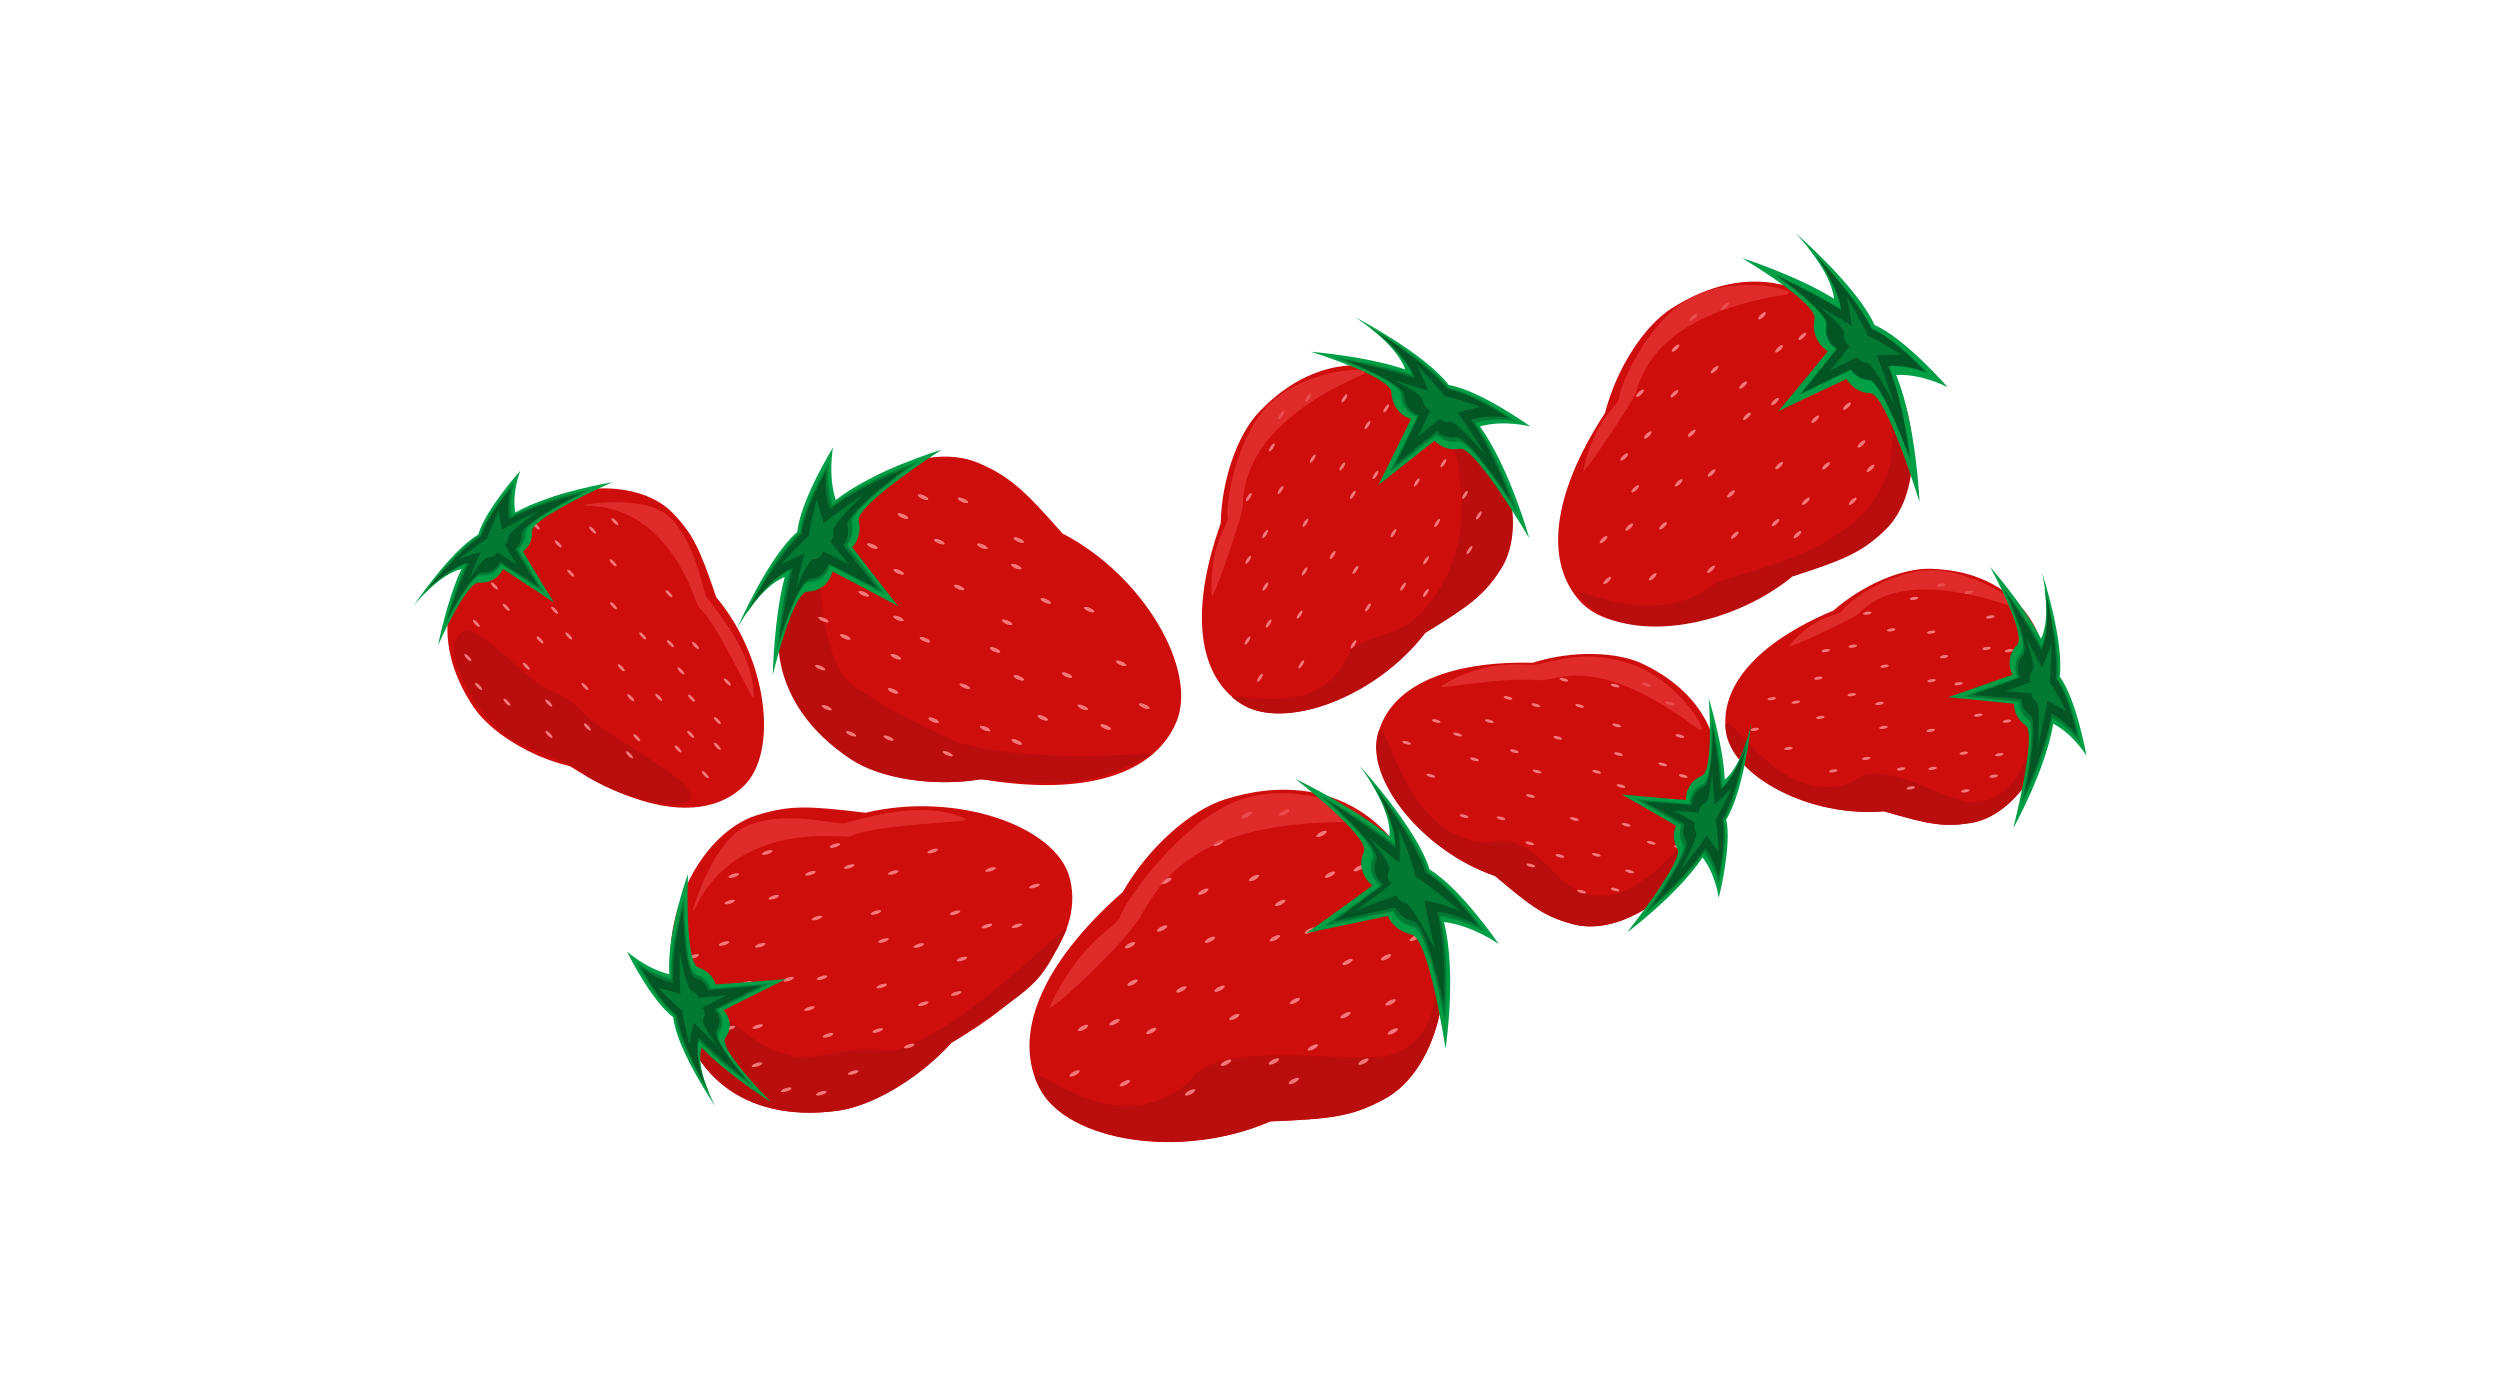 <svg xmlns="http://www.w3.org/2000/svg" version="1.1" id="Layer_1" x="0" y="0" viewBox="0 0 1000 550" xml:space="preserve"><style>.st0{fill:#ce0d0d}.st1{fill:#ba0d0d}.st2{fill:#f47878}.st3{fill:#009e45}.st4{fill:#037a33}.st5{fill:#035624}.st6{opacity:.7;fill:#e83838}</style><path class="st0" d="M503.5 164.9c-8.4 8.9-14.9 26.9-15.2 44.4-12.7 35.6-8.9 61.1 8 72.1 16.9 11 53.6-2.1 73.7-28.3 17.9-11 23.4-15 30.1-25.3 12.1-18.6.8-53.4-20.6-66.5-1-.9-2.1-1.8-3.2-2.5s-2.3-1.4-3.6-1.9c-16.3-13.5-44.5-18-69.2 8z"/><path class="st1" d="M568.3 245.3c-8.4 8.9-14.3 6.7-27.9 14.1-12.7 35.6-60.9 11.1-44 22.1 16.9 11 53.6-2.1 73.7-28.3 17.9-11 23.4-15 30.1-25.3 12.1-18.6.8-53.4-20.6-66.5-1-.9-2.1-1.8-3.2-2.5s-2.3-1.4-3.6-1.9c13.2 24.3 20.1 62.4-4.5 88.3z"/><circle class="st0" cx="552.5" cy="185.3" r="3.2"/><ellipse transform="rotate(-56.75 541.144 197.912)" class="st2" cx="541.1" cy="197.9" rx="1.9" ry=".6"/><ellipse transform="rotate(-56.75 567.284 211.18)" class="st0" cx="567.3" cy="211.2" rx="1.9" ry=".6"/><ellipse transform="rotate(-56.75 542.13 225.655)" class="st0" cx="542.1" cy="225.7" rx="1.9" ry=".6"/><ellipse transform="rotate(-56.75 521.65 208.752)" class="st0" cx="521.7" cy="208.8" rx="1.9" ry=".6"/><ellipse transform="rotate(-56.75 561.176 234.666)" class="st2" cx="561.2" cy="234.7" rx="1.9" ry=".6"/><ellipse transform="rotate(-56.75 557.423 213.23)" class="st2" cx="557.4" cy="213.2" rx="1.9" ry=".6"/><ellipse transform="rotate(-56.75 542.148 227.99)" class="st2" cx="542.2" cy="228" rx="1.9" ry=".6"/><ellipse transform="rotate(-56.75 506.23 234.634)" class="st2" cx="506.2" cy="234.6" rx="1.9" ry=".6"/><ellipse transform="rotate(-56.75 533.07 222.037)" class="st2" cx="533.1" cy="222" rx="1.9" ry=".6"/><ellipse transform="rotate(-56.75 528.192 171.615)" class="st0" cx="528.2" cy="171.6" rx="1.9" ry=".6"/><ellipse transform="rotate(-56.75 581.254 206.403)" class="st0" cx="581.3" cy="206.4" rx="1.9" ry=".6"/><ellipse transform="rotate(-56.75 525.051 183.49)" class="st2" cx="525.1" cy="183.5" rx="1.9" ry=".6"/><ellipse transform="rotate(-56.75 566.66 192.964)" class="st2" cx="566.7" cy="193" rx="1.9" ry=".6"/><ellipse transform="rotate(-56.75 522.192 209.107)" class="st2" cx="522.2" cy="209.1" rx="1.9" ry=".6"/><ellipse transform="rotate(-56.75 499.487 198.866)" class="st2" cx="499.5" cy="198.9" rx="1.9" ry=".6"/><ellipse transform="rotate(-56.75 508.675 178.948)" class="st2" cx="508.7" cy="179" rx="1.9" ry=".6"/><ellipse transform="rotate(-56.75 512.526 165.989)" class="st2" cx="512.5" cy="166" rx="1.9" ry=".6"/><ellipse transform="rotate(-56.75 523.247 159.083)" class="st2" cx="523.3" cy="159.1" rx="1.9" ry=".6"/><ellipse transform="rotate(-56.75 547.035 170.033)" class="st2" cx="547" cy="170" rx="1.9" ry=".6"/><ellipse transform="rotate(-56.75 536.927 186.632)" class="st2" cx="536.9" cy="186.6" rx="1.9" ry=".6"/><ellipse transform="rotate(-56.75 541.424 257.708)" class="st2" cx="541.4" cy="257.7" rx="1.9" ry=".6"/><ellipse transform="rotate(-56.75 519.783 245.843)" class="st2" cx="519.8" cy="245.9" rx="1.9" ry=".6"/><ellipse transform="rotate(-56.75 574.81 209.146)" class="st2" cx="574.8" cy="209.2" rx="1.9" ry=".6"/><ellipse transform="rotate(-56.75 586.038 197.927)" class="st2" cx="586" cy="197.9" rx="1.9" ry=".6"/><ellipse transform="rotate(-56.75 570.357 237.194)" class="st2" cx="570.4" cy="237.2" rx="1.9" ry=".6"/><ellipse transform="rotate(-56.75 520.53 265.687)" class="st2" cx="520.5" cy="265.7" rx="1.9" ry=".6"/><ellipse transform="rotate(-56.75 503.995 271.104)" class="st2" cx="504" cy="271.1" rx="1.9" ry=".6"/><ellipse transform="rotate(-56.75 499.033 256.239)" class="st2" cx="499" cy="256.2" rx="1.9" ry=".6"/><ellipse transform="rotate(-56.75 507.42 249.35)" class="st2" cx="507.4" cy="249.4" rx="1.9" ry=".6"/><ellipse transform="rotate(-56.75 499.324 223.913)" class="st2" cx="499.3" cy="223.9" rx="1.9" ry=".6"/><ellipse transform="rotate(-56.75 506.068 213.626)" class="st2" cx="506.1" cy="213.6" rx="1.9" ry=".6"/><ellipse transform="rotate(-56.75 547.237 242.939)" class="st2" cx="547.2" cy="242.9" rx="1.9" ry=".6"/><ellipse transform="rotate(-56.75 521.806 228.589)" class="st2" cx="521.8" cy="228.6" rx="1.9" ry=".6"/><ellipse transform="rotate(-56.75 512.218 195.98)" class="st2" cx="512.2" cy="196" rx="1.9" ry=".6"/><ellipse transform="rotate(-56.75 570.436 224.085)" class="st2" cx="570.4" cy="224.1" rx="1.9" ry=".6"/><ellipse transform="rotate(-56.75 587.823 220)" class="st2" cx="587.8" cy="220" rx="1.9" ry=".6"/><ellipse transform="rotate(-56.75 550.24 189.941)" class="st2" cx="550.2" cy="189.9" rx="1.9" ry=".6"/><ellipse transform="rotate(-56.75 561.113 179.263)" class="st2" cx="561.1" cy="179.3" rx="1.9" ry=".6"/><ellipse transform="rotate(-56.75 537.795 159.33)" class="st2" cx="537.8" cy="159.3" rx="1.9" ry=".6"/><ellipse transform="rotate(-56.75 577.32 185.244)" class="st2" cx="577.3" cy="185.3" rx="1.9" ry=".6"/><ellipse transform="rotate(-56.75 582.627 174.788)" class="st2" cx="582.6" cy="174.8" rx="1.9" ry=".6"/><ellipse transform="rotate(-56.75 591.488 206.145)" class="st2" cx="591.5" cy="206.2" rx="1.9" ry=".6"/><ellipse transform="rotate(-56.75 554.526 163.331)" class="st2" cx="554.5" cy="163.3" rx="1.9" ry=".6"/><ellipse transform="rotate(-44.04 266.359 243.32)" class="st2" cx="266.4" cy="243.3" rx=".6" ry="1.9"/><ellipse transform="rotate(-44.04 256.032 259.819)" class="st2" cx="256" cy="259.8" rx=".6" ry="1.9"/><ellipse transform="rotate(-44.04 283.86 266.812)" class="st2" cx="283.9" cy="266.8" rx=".6" ry="1.9"/><ellipse transform="rotate(-44.04 268.092 284.669)" class="st2" cx="268.1" cy="284.7" rx=".6" ry="1.9"/><ellipse transform="rotate(-44.04 270.69 235.212)" class="st2" cx="270.7" cy="235.2" rx=".6" ry="1.9"/><ellipse transform="rotate(-44.04 286.936 288.18)" class="st2" cx="286.9" cy="288.2" rx=".6" ry="1.9"/><ellipse transform="rotate(-44.04 288.525 304.9)" class="st2" cx="288.5" cy="304.9" rx=".6" ry="1.9"/><ellipse transform="rotate(-44.04 273.474 306.414)" class="st2" cx="273.5" cy="306.4" rx=".6" ry="1.9"/><ellipse transform="rotate(-44.04 268.77 297.054)" class="st2" cx="268.8" cy="297.1" rx=".6" ry="1.9"/><ellipse transform="rotate(-44.04 271.188 258.202)" class="st2" cx="271.2" cy="258.2" rx=".6" ry="1.9"/><ellipse transform="rotate(-44.04 258.362 232.354)" class="st2" cx="258.4" cy="232.4" rx=".6" ry="1.9"/><ellipse transform="rotate(-44.04 258.209 215.115)" class="st2" cx="258.2" cy="215.1" rx=".6" ry="1.9"/><path class="st3" d="M592 170.6c9.4-2.8 20.2 0 20.2 0S591.8 156 579.5 154c-9.7-12.7-37.4-27.1-37.4-27.1s16.4 10.4 20 20.9c-15.3-5.3-37.7-7.1-37.7-7.1s32.1 10 32.2 16.3c.1 5 3.3 9.2 7.8 10.6-5.9 12.1-13.1 26.5-13.1 26.5s12-9.6 22.5-17.8c2.5 2.6 6.3 4 10.1 3.2 6.1-1.2 27.8 35.8 27.8 35.8s-7.7-27.9-19.7-44.7z"/><path class="st4" d="M590 169.1c7.9-2.4 16.1-.7 16.1-.7s-16.3-11.4-26.5-13.1c-8.1-10.6-31.6-24.2-31.6-24.2s14.1 10.2 17.1 19c-12.8-4.4-30.8-7-30.8-7s26.1 9.4 26.1 14.7c.1 4.2 2.8 7.7 6.5 8.9-4.9 10.2-11 22.1-11 22.1s10-8.1 18.8-14.9c2.1 2.2 5.3 3.3 8.5 2.7 5.1-1 23.9 28.7 23.9 28.7s-7.2-22.1-17.1-36.2z"/><path class="st5" d="M588.4 167.9c7-2.2 14.8-.8 14.8-.8s-15.1-10.1-24.3-11.5c-7.4-9.4-27.1-22.3-27.1-22.3s11.2 10 14 17.9c-11.5-3.8-27.5-7.1-27.5-7.1s23.3 9.4 23.4 14.1c.1 3.7 2.6 6.9 5.9 7.9-4.3 9.2-9.6 20-9.6 20s8.9-7.4 16.7-13.6c1.9 1.9 4.7 2.9 7.6 2.3 4.6-.9 22.1 25.5 22.1 25.5s-6.9-19.8-16-32.4z"/><path class="st4" d="M583.1 165.1c3.7-1.2 9-2.4 9-2.4s-9.2-3.3-14-4.1c-3.9-4.9-11.2-12.5-11.2-12.5s2.8 6 4.3 10.2c-6.1-2-14.1-4.4-14.1-4.4s11.9 5.6 12 8c.1 2 1.4 3.6 3.1 4.2-2.3 4.8-5 10.5-5 10.5s4.7-3.9 8.8-7.1c1 1 2.5 1.5 4 1.2 2.4-.5 14.3 13.5 14.3 13.5s-6.4-10.5-11.2-17.1z"/><path class="st0" d="M657 265.5c-10.4-4.9-28.3-5.4-43.9-.4-35.3-.8-57 10-61.8 28.2-4.8 18.2 17.6 47.1 46.8 57.1 15 12.7 20.2 16.4 31.3 19.3 20.1 5.3 47.7-15 53-37.8.5-1.1 1-2.3 1.3-3.6.3-1.2.5-2.5.7-3.7 7.2-18.4 2.8-44.8-27.4-59.1z"/><path class="st1" d="M630.9 356.2c-10.4-4.9-19.5-24-35.2-19.1-35.3-.8-41.3-54.6-44.5-43.8-5.3 18.1 17.6 47.1 46.8 57.1 15 12.7 20.2 16.4 31.3 19.3 20.1 5.3 47.7-15 53-37.8.5-1.1 1-2.3 1.3-3.6.3-1.2.5-2.5.7-3.7 7.3-18.4-23.1 45.9-53.4 31.6z"/><circle class="st0" cx="653.2" cy="315.1" r="3"/><ellipse transform="rotate(-75.019 638.634 308.678)" class="st2" cx="638.6" cy="308.7" rx=".6" ry="1.8"/><ellipse transform="rotate(-75.019 634.512 335.803)" class="st0" cx="634.5" cy="335.8" rx=".6" ry="1.8"/><ellipse transform="rotate(-75.019 614.267 317.694)" class="st0" cx="614.3" cy="317.7" rx=".6" ry="1.8"/><ellipse transform="rotate(-75.019 623.281 294.533)" class="st0" cx="623.3" cy="294.5" rx=".6" ry="1.8"/><ellipse transform="rotate(-75.019 611.847 337.265)" class="st2" cx="611.8" cy="337.3" rx=".6" ry="1.8"/><ellipse transform="rotate(-75.019 629.796 327.64)" class="st2" cx="629.8" cy="327.6" rx=".6" ry="1.8"/><ellipse transform="rotate(-75.019 612.197 318.395)" class="st2" cx="612.2" cy="318.4" rx=".6" ry="1.8"/><ellipse transform="rotate(-75.019 595.753 288.421)" class="st2" cx="595.7" cy="288.4" rx=".6" ry="1.8"/><ellipse transform="rotate(-75.019 614.824 308.58)" class="st2" cx="614.8" cy="308.6" rx=".6" ry="1.8"/><ellipse transform="rotate(-75.019 658.207 289.45)" class="st0" cx="658.2" cy="289.4" rx=".6" ry="1.8"/><ellipse transform="rotate(-75.019 642.856 346.818)" class="st0" cx="642.8" cy="346.8" rx=".6" ry="1.8"/><ellipse transform="rotate(-75.019 646.73 290.144)" class="st2" cx="646.7" cy="290.1" rx=".6" ry="1.8"/><ellipse transform="rotate(-75.019 650.519 329.903)" class="st2" cx="650.5" cy="329.9" rx=".6" ry="1.8"/><ellipse transform="rotate(-75.019 623.125 295.118)" class="st2" cx="623.1" cy="295.1" rx=".6" ry="1.8"/><ellipse transform="rotate(-75.019 625.565 271.934)" class="st2" cx="625.6" cy="271.9" rx=".6" ry="1.8"/><ellipse transform="rotate(-75.019 645.963 274.256)" class="st2" cx="646" cy="274.3" rx=".6" ry="1.8"/><ellipse transform="rotate(-75.019 658.61 273.877)" class="st2" cx="658.6" cy="273.9" rx=".6" ry="1.8"/><ellipse transform="rotate(-75.019 667.894 281.38)" class="st2" cx="667.9" cy="281.4" rx=".6" ry="1.8"/><ellipse transform="rotate(-75.019 665.14 305.734)" class="st2" cx="665.1" cy="305.7" rx=".6" ry="1.8"/><ellipse transform="rotate(-75.019 647.423 301.62)" class="st2" cx="647.4" cy="301.6" rx=".6" ry="1.8"/><ellipse transform="rotate(-75.019 585.572 326.47)" class="st2" cx="585.6" cy="326.5" rx=".6" ry="1.8"/><ellipse transform="rotate(-75.019 589.768 303.755)" class="st2" cx="589.8" cy="303.8" rx=".6" ry="1.8"/><ellipse transform="rotate(-75.019 638.528 341.896)" class="st2" cx="638.5" cy="341.9" rx=".6" ry="1.8"/><ellipse transform="rotate(-75.019 651.793 348.582)" class="st2" cx="651.8" cy="348.6" rx=".6" ry="1.8"/><ellipse transform="rotate(-75.019 612.293 346.167)" class="st2" cx="612.3" cy="346.2" rx=".6" ry="1.8"/><ellipse transform="rotate(-75.019 572.35 310.241)" class="st2" cx="572.3" cy="310.2" rx=".6" ry="1.8"/><ellipse transform="rotate(-75.019 562.685 297.135)" class="st2" cx="562.7" cy="297.1" rx=".6" ry="1.8"/><ellipse transform="rotate(-75.019 574.441 288.364)" class="st2" cx="574.4" cy="288.4" rx=".6" ry="1.8"/><ellipse transform="rotate(-75.019 583.024 293.797)" class="st2" cx="583" cy="293.8" rx=".6" ry="1.8"/><ellipse transform="rotate(-75.019 603.256 279.138)" class="st2" cx="603.2" cy="279.1" rx=".6" ry="1.8"/><ellipse transform="rotate(-75.019 614.378 282.114)" class="st2" cx="614.4" cy="282.1" rx=".6" ry="1.8"/><ellipse transform="rotate(-75.019 600.404 327.303)" class="st2" cx="600.4" cy="327.3" rx=".6" ry="1.8"/><ellipse transform="rotate(-75.019 605.697 300.491)" class="st2" cx="605.7" cy="300.5" rx=".6" ry="1.8"/><ellipse transform="rotate(-75.019 631.865 282.402)" class="st2" cx="631.9" cy="282.4" rx=".6" ry="1.8"/><ellipse transform="rotate(-75.019 623.968 342.39)" class="st2" cx="624" cy="342.4" rx=".6" ry="1.8"/><ellipse transform="rotate(-75.019 632.699 356.645)" class="st2" cx="632.7" cy="356.6" rx=".6" ry="1.8"/><ellipse transform="rotate(-75.019 648.388 314.424)" class="st2" cx="648.4" cy="314.4" rx=".6" ry="1.8"/><ellipse transform="rotate(-75.019 661.068 320.954)" class="st2" cx="661.1" cy="320.9" rx=".6" ry="1.8"/><ellipse transform="rotate(-75.019 671.942 294.381)" class="st2" cx="671.9" cy="294.4" rx=".6" ry="1.8"/><ellipse transform="rotate(-75.019 660.508 337.113)" class="st2" cx="660.5" cy="337.1" rx=".6" ry="1.8"/><ellipse transform="rotate(-75.019 671.358 338.762)" class="st2" cx="671.3" cy="338.8" rx=".6" ry="1.8"/><ellipse transform="rotate(-75.019 646.088 355.837)" class="st2" cx="646.1" cy="355.8" rx=".6" ry="1.8"/><ellipse transform="rotate(-75.019 673.295 310.425)" class="st2" cx="673.3" cy="310.4" rx=".6" ry="1.8"/><path class="st0" d="M771.9 227.5c-11-.2-26.7 6.3-38.5 16.7-31.1 13-45.8 30.9-42.9 48.7 2.9 17.8 33.7 34.2 63.1 31.6 18 5.3 24 6.4 34.8 4.7 19.6-3.2 35.8-31.6 31.5-53.7 0-1.2-.1-2.4-.3-3.6s-.5-2.4-.9-3.5c-.8-18.9-14.9-40.2-46.8-40.9z"/><path class="st1" d="M788.8 320.9c-11-.2-35.9-18.6-47.7-8.2-31.1 13-53.6-37.6-50.7-19.8 2.9 17.8 33.7 34.2 63.1 31.6 18 5.3 24 6.4 34.8 4.7 19.6-3.2 35.8-31.6 31.5-53.7 0-1.2-.1-2.4-.3-3.6s-.5-2.4-.9-3.5c-.7-18.9 2.2 53.2-29.8 52.5z"/><circle class="st0" cx="787.9" cy="272.2" r="2.9"/><ellipse transform="rotate(-9.079 772.43 272.192)" class="st2" cx="772.6" cy="272.3" rx="1.7" ry=".6"/><ellipse transform="rotate(-9.079 779.397 297.456)" class="st0" cx="779.6" cy="297.5" rx="1.7" ry=".6"/><ellipse transform="rotate(-9.079 754.686 289.545)" class="st0" cx="754.9" cy="289.6" rx="1.7" ry=".6"/><ellipse transform="rotate(-9.079 753.531 265.832)" class="st0" cx="753.7" cy="265.9" rx="1.7" ry=".6"/><ellipse transform="rotate(-9.079 760.196 307.557)" class="st2" cx="760.4" cy="307.6" rx="1.7" ry=".6"/><ellipse transform="rotate(-9.079 772.105 292.173)" class="st2" cx="772.3" cy="292.2" rx="1.7" ry=".6"/><ellipse transform="rotate(-9.079 753.154 290.962)" class="st2" cx="753.4" cy="291" rx="1.7" ry=".6"/><ellipse transform="rotate(-9.079 727.14 271.22)" class="st2" cx="727.3" cy="271.3" rx="1.7" ry=".6"/><ellipse transform="rotate(-9.079 751.623 281.377)" class="st2" cx="751.8" cy="281.4" rx="1.7" ry=".6"/><ellipse transform="rotate(-9.079 782.016 247.8)" class="st0" cx="782.2" cy="247.9" rx="1.7" ry=".6"/><ellipse transform="rotate(-9.079 790.963 303.815)" class="st0" cx="791.2" cy="303.9" rx="1.7" ry=".6"/><ellipse transform="rotate(-9.079 772.275 252.874)" class="st2" cx="772.5" cy="252.9" rx="1.7" ry=".6"/><ellipse transform="rotate(-9.079 791.061 286.078)" class="st2" cx="791.3" cy="286.1" rx="1.7" ry=".6"/><ellipse transform="rotate(-9.079 753.623 266.404)" class="st2" cx="753.8" cy="266.5" rx="1.7" ry=".6"/><ellipse transform="rotate(-9.079 746.724 245.232)" class="st2" cx="746.9" cy="245.3" rx="1.7" ry=".6"/><ellipse transform="rotate(-9.079 765.42 239.314)" class="st2" cx="765.6" cy="239.4" rx="1.7" ry=".6"/><ellipse transform="rotate(-9.079 776.303 234.06)" class="st2" cx="776.5" cy="234.1" rx="1.7" ry=".6"/><ellipse transform="rotate(-9.079 787.322 236.988)" class="st2" cx="787.5" cy="237" rx="1.7" ry=".6"/><ellipse transform="rotate(-9.079 794.404 259.304)" class="st2" cx="794.6" cy="259.4" rx="1.7" ry=".6"/><ellipse transform="rotate(-9.079 777.348 262.614)" class="st2" cx="777.6" cy="262.7" rx="1.7" ry=".6"/><ellipse transform="rotate(-9.079 733.075 308.373)" class="st2" cx="733.3" cy="308.4" rx="1.7" ry=".6"/><ellipse transform="rotate(-9.079 727.89 286.926)" class="st2" cx="728.1" cy="287" rx="1.7" ry=".6"/><ellipse transform="rotate(-9.079 785.271 301.207)" class="st2" cx="785.5" cy="301.3" rx="1.7" ry=".6"/><ellipse transform="rotate(-9.079 799.446 301.874)" class="st2" cx="799.7" cy="301.9" rx="1.7" ry=".6"/><ellipse transform="rotate(-9.079 764.052 315.148)" class="st2" cx="764.3" cy="315.2" rx="1.7" ry=".6"/><ellipse transform="rotate(-9.079 715.224 299.365)" class="st2" cx="715.4" cy="299.4" rx="1.7" ry=".6"/><ellipse transform="rotate(-9.079 701.69 291.697)" class="st2" cx="701.9" cy="291.8" rx="1.7" ry=".6"/><ellipse transform="rotate(-9.079 708.529 279.469)" class="st2" cx="708.7" cy="279.5" rx="1.7" ry=".6"/><ellipse transform="rotate(-9.079 718.13 280.866)" class="st2" cx="718.3" cy="280.9" rx="1.7" ry=".6"/><ellipse transform="rotate(-9.079 730.07 260.202)" class="st2" cx="730.3" cy="260.3" rx="1.7" ry=".6"/><ellipse transform="rotate(-9.079 740.93 258.467)" class="st2" cx="741.1" cy="258.5" rx="1.7" ry=".6"/><ellipse transform="rotate(-9.079 746.336 303.324)" class="st2" cx="746.5" cy="303.4" rx="1.7" ry=".6"/><ellipse transform="rotate(-9.079 740.513 277.877)" class="st2" cx="740.7" cy="277.9" rx="1.7" ry=".6"/><ellipse transform="rotate(-9.079 756.295 251.91)" class="st2" cx="756.5" cy="252" rx="1.7" ry=".6"/><ellipse transform="rotate(-9.079 772.764 307.309)" class="st2" cx="773" cy="307.4" rx="1.7" ry=".6"/><ellipse transform="rotate(-9.079 785.93 316.343)" class="st2" cx="786.1" cy="316.4" rx="1.7" ry=".6"/><ellipse transform="rotate(-9.079 783.175 273.406)" class="st2" cx="783.4" cy="273.5" rx="1.7" ry=".6"/><ellipse transform="rotate(-9.079 796.778 274.165)" class="st2" cx="797" cy="274.2" rx="1.7" ry=".6"/><ellipse transform="rotate(-9.079 795.916 246.753)" class="st2" cx="796.1" cy="246.8" rx="1.7" ry=".6"/><ellipse transform="rotate(-9.079 802.581 288.478)" class="st2" cx="802.8" cy="288.5" rx="1.7" ry=".6"/><ellipse transform="rotate(-9.079 812.687 285.691)" class="st2" cx="812.9" cy="285.8" rx="1.7" ry=".6"/><ellipse transform="rotate(-9.079 797.294 310.424)" class="st2" cx="797.5" cy="310.5" rx="1.7" ry=".6"/><ellipse transform="rotate(-9.079 803.343 260.22)" class="st2" cx="803.6" cy="260.3" rx="1.7" ry=".6"/><path class="st0" d="M335 444.3c13.6-1.8 32.3-12.6 45.6-27.2 36.9-21.5 52.9-45.6 47.2-66.2-5.7-20.7-45.6-34.4-81.6-25.8-22.9-2.8-30.4-3.1-43.5 1-23.8 7.5-40.4 44.5-32.6 70 .1 1.4.4 2.9.8 4.3s.9 2.7 1.5 4c3.2 22.4 23.1 45.2 62.6 39.9z"/><path class="st1" d="M335 444.3c13.6-1.8 32.3-12.6 45.6-27.2 34.9-24 34.7-22 45.8-44.8 3.6-7.4-40 41-69.8 48.1-22.9-2.8-28.1 5.5-43.5 1-24-7-50.8-50.8-43-25.3.1 1.4.4 2.9.8 4.3s.9 2.7 1.5 4c3.2 22.4 23.1 45.2 62.6 39.9z"/><ellipse transform="rotate(-33.478 309.936 394.063)" class="st0" cx="310" cy="394.1" rx="3.7" ry="3.4"/><ellipse transform="rotate(-17.609 328.782 391.105)" class="st2" cx="328.8" cy="391.1" rx="2.2" ry=".7"/><ellipse transform="rotate(-17.609 317.198 362.283)" class="st0" cx="317.2" cy="362.3" rx="2.2" ry=".7"/><ellipse transform="rotate(-17.609 348.65 367.034)" class="st0" cx="348.6" cy="367" rx="2.2" ry=".7"/><ellipse transform="rotate(-17.609 352.874 395.107)" class="st0" cx="352.9" cy="395.1" rx="2.2" ry=".7"/><ellipse transform="rotate(-17.609 339.72 346.587)" class="st2" cx="339.7" cy="346.6" rx="2.2" ry=".7"/><ellipse transform="rotate(-17.609 326.827 367.203)" class="st2" cx="326.8" cy="367.2" rx="2.2" ry=".7"/><ellipse transform="rotate(-17.609 350.376 365.052)" class="st2" cx="350.4" cy="365" rx="2.2" ry=".7"/><ellipse transform="rotate(-17.609 384.834 383.67)" class="st2" cx="384.8" cy="383.6" rx="2.2" ry=".7"/><ellipse transform="rotate(-17.609 353.397 376.197)" class="st2" cx="353.4" cy="376.2" rx="2.2" ry=".7"/><ellipse transform="rotate(-17.609 319.82 422.027)" class="st0" cx="319.8" cy="422" rx="2.2" ry=".7"/><ellipse transform="rotate(-17.609 302.162 356.891)" class="st0" cx="302.1" cy="356.9" rx="2.2" ry=".7"/><ellipse transform="rotate(-17.609 331.252 414.126)" class="st2" cx="331.2" cy="414.1" rx="2.2" ry=".7"/><ellipse transform="rotate(-17.609 304.134 378.073)" class="st2" cx="304.1" cy="378.1" rx="2.2" ry=".7"/><ellipse transform="rotate(-17.609 352.694 394.442)" class="st2" cx="352.7" cy="394.4" rx="2.2" ry=".7"/><ellipse transform="rotate(-17.609 363.712 418.395)" class="st2" cx="363.7" cy="418.4" rx="2.2" ry=".7"/><ellipse transform="rotate(-17.609 341.318 429.003)" class="st2" cx="341.3" cy="429" rx="2.2" ry=".7"/><ellipse transform="rotate(-17.609 328.495 437.339)" class="st2" cx="328.5" cy="437.3" rx="2.2" ry=".7"/><ellipse transform="rotate(-17.609 314.54 435.935)" class="st2" cx="314.5" cy="435.9" rx="2.2" ry=".7"/><ellipse transform="rotate(-17.609 303.162 410.654)" class="st2" cx="303.1" cy="410.6" rx="2.2" ry=".7"/><ellipse transform="rotate(-17.609 323.837 403.467)" class="st2" cx="323.8" cy="403.4" rx="2.2" ry=".7"/><ellipse transform="rotate(-17.609 373.122 340.467)" class="st2" cx="373.1" cy="340.4" rx="2.2" ry=".7"/><ellipse transform="rotate(-17.609 382.054 365.073)" class="st2" cx="382" cy="365.1" rx="2.2" ry=".7"/><ellipse transform="rotate(-17.609 309.5 358.923)" class="st2" cx="309.5" cy="358.9" rx="2.2" ry=".7"/><ellipse transform="rotate(-17.609 291.915 360.817)" class="st2" cx="291.9" cy="360.8" rx="2.2" ry=".7"/><ellipse transform="rotate(-17.609 334.064 338.262)" class="st2" cx="334" cy="338.2" rx="2.2" ry=".7"/><ellipse transform="rotate(-17.609 396.232 347.827)" class="st2" cx="396.2" cy="347.8" rx="2.2" ry=".7"/><ellipse transform="rotate(-17.609 413.853 354.407)" class="st2" cx="413.8" cy="354.4" rx="2.2" ry=".7"/><ellipse transform="rotate(-17.609 406.848 370.296)" class="st2" cx="406.8" cy="370.3" rx="2.2" ry=".7"/><ellipse transform="rotate(-17.609 394.824 370.451)" class="st2" cx="394.8" cy="370.4" rx="2.2" ry=".7"/><ellipse transform="rotate(-17.609 382.515 397.373)" class="st2" cx="382.5" cy="397.4" rx="2.2" ry=".7"/><ellipse transform="rotate(-17.609 369.307 401.503)" class="st2" cx="369.3" cy="401.5" rx="2.2" ry=".7"/><ellipse transform="rotate(-17.609 357.338 349.008)" class="st2" cx="357.3" cy="349" rx="2.2" ry=".7"/><ellipse transform="rotate(-17.609 367.532 378.266)" class="st2" cx="367.5" cy="378.2" rx="2.2" ry=".7"/><ellipse transform="rotate(-17.609 351.103 412.244)" class="st2" cx="351.1" cy="412.2" rx="2.2" ry=".7"/><ellipse transform="rotate(-17.609 324.228 349.27)" class="st2" cx="324.2" cy="349.3" rx="2.2" ry=".7"/><ellipse transform="rotate(-17.609 306.901 340.99)" class="st2" cx="306.9" cy="341" rx="2.2" ry=".7"/><ellipse transform="rotate(-17.609 315.368 391.696)" class="st2" cx="315.4" cy="391.7" rx="2.2" ry=".7"/><ellipse transform="rotate(-17.609 298.478 393.373)" class="st2" cx="298.5" cy="393.4" rx="2.2" ry=".7"/><ellipse transform="rotate(-17.609 302.775 425.916)" class="st2" cx="302.8" cy="425.9" rx="2.2" ry=".7"/><ellipse transform="rotate(-17.609 289.622 377.396)" class="st2" cx="289.6" cy="377.4" rx="2.2" ry=".7"/><ellipse transform="rotate(-17.609 277.469 382.64)" class="st2" cx="277.5" cy="382.6" rx="2.2" ry=".7"/><ellipse transform="rotate(-17.609 293.563 350.208)" class="st2" cx="293.5" cy="350.2" rx="2.2" ry=".7"/><ellipse transform="rotate(-17.609 292.014 411.256)" class="st2" cx="292" cy="411.2" rx="2.2" ry=".7"/><path class="st0" d="M668.4 123.5c-10.8 7-21.8 23.8-26.4 41.7-21.7 33.2-24.1 60.3-9.6 75.7 14.5 15.4 55.3 11 82.2-10.9 21-6.8 27.6-9.6 36.9-18.4 16.9-16 13.9-54.3-4.8-73-.8-1.2-1.7-2.3-2.7-3.3-1-1-2.1-2-3.2-2.8-13.1-18-40.8-29.4-72.4-9z"/><path class="st1" d="M686.9 232.8c-30.1 24-66.7-6.7-52.1 8.7s55.3 11 82.2-10.9c21-6.8 27.6-9.6 36.9-18.4 16.9-16 13.9-54.3-4.8-73-.8-1.2-1.7-2.3-2.7-3.3-1-1 8.7 22 7.6 21.2 16.7 56.1-41.5 67.5-67.1 75.7z"/><circle class="st0" cx="713.5" cy="156.4" r="3.4"/><ellipse transform="rotate(-43.253 698.81 166.528)" class="st2" cx="698.8" cy="166.5" rx="2" ry=".7"/><ellipse transform="rotate(-43.253 722.27 186.497)" class="st0" cx="722.2" cy="186.5" rx="2" ry=".7"/><ellipse transform="rotate(-43.253 693.013 195.121)" class="st0" cx="693" cy="195.1" rx="2" ry=".7"/><ellipse transform="rotate(-43.253 676.23 172.824)" class="st0" cx="676.2" cy="172.8" rx="2" ry=".7"/><ellipse transform="rotate(-43.253 710.267 209.001)" class="st2" cx="710.2" cy="209" rx="2" ry=".7"/><ellipse transform="rotate(-43.253 711.69 186.175)" class="st2" cx="711.6" cy="186.2" rx="2" ry=".7"/><ellipse transform="rotate(-43.253 692.459 197.511)" class="st2" cx="692.4" cy="197.5" rx="2" ry=".7"/><ellipse transform="rotate(-43.253 654.122 195.493)" class="st2" cx="654.1" cy="195.5" rx="2" ry=".7"/><ellipse transform="rotate(-43.253 684.64 189.202)" class="st2" cx="684.6" cy="189.2" rx="2" ry=".7"/><ellipse transform="rotate(-43.253 692.023 136.476)" class="st0" cx="692" cy="136.5" rx="2" ry=".7"/><ellipse transform="rotate(-43.253 737.718 185.042)" class="st0" cx="737.7" cy="185" rx="2" ry=".7"/><ellipse transform="rotate(-43.253 685.9 147.842)" class="st2" cx="685.9" cy="147.8" rx="2" ry=".7"/><ellipse transform="rotate(-43.253 726.1 167.729)" class="st2" cx="726.1" cy="167.7" rx="2" ry=".7"/><ellipse transform="rotate(-43.253 676.696 173.32)" class="st2" cx="676.7" cy="173.3" rx="2" ry=".7"/><ellipse transform="rotate(-43.253 656.004 157.285)" class="st2" cx="656" cy="157.3" rx="2" ry=".7"/><ellipse transform="rotate(-43.253 670.279 139.183)" class="st2" cx="670.2" cy="139.2" rx="2" ry=".7"/><ellipse transform="rotate(-43.253 677.393 126.884)" class="st2" cx="677.4" cy="126.9" rx="2" ry=".7"/><ellipse transform="rotate(-43.253 690.044 122.456)" class="st2" cx="690" cy="122.5" rx="2" ry=".7"/><ellipse transform="rotate(-43.253 711.668 139.481)" class="st2" cx="711.6" cy="139.5" rx="2" ry=".7"/><ellipse transform="rotate(-43.253 697.267 153.965)" class="st2" cx="697.2" cy="154" rx="2" ry=".7"/><ellipse transform="rotate(-43.253 684.43 227.705)" class="st2" cx="684.4" cy="227.7" rx="2" ry=".7"/><ellipse transform="rotate(-43.253 665.224 210.271)" class="st2" cx="665.2" cy="210.3" rx="2" ry=".7"/><ellipse transform="rotate(-43.253 730.46 186.265)" class="st2" cx="730.4" cy="186.3" rx="2" ry=".7"/><ellipse transform="rotate(-43.253 744.685 177.553)" class="st2" cx="744.6" cy="177.5" rx="2" ry=".7"/><ellipse transform="rotate(-43.253 719.03 213.837)" class="st2" cx="719" cy="213.8" rx="2" ry=".7"/><ellipse transform="rotate(-43.253 661.12 230.734)" class="st2" cx="661.1" cy="230.7" rx="2" ry=".7"/><ellipse transform="rotate(-43.253 642.894 232.215)" class="st2" cx="642.9" cy="232.2" rx="2" ry=".7"/><ellipse transform="rotate(-43.253 641.469 215.806)" class="st2" cx="641.4" cy="215.8" rx="2" ry=".7"/><ellipse transform="rotate(-43.253 651.73 210.823)" class="st2" cx="651.7" cy="210.8" rx="2" ry=".7"/><ellipse transform="rotate(-43.253 649.694 182.842)" class="st2" cx="649.7" cy="182.8" rx="2" ry=".7"/><ellipse transform="rotate(-43.253 659.11 173.983)" class="st2" cx="659.1" cy="174" rx="2" ry=".7"/><ellipse transform="rotate(-43.253 693.992 214.037)" class="st2" cx="693.9" cy="214" rx="2" ry=".7"/><ellipse transform="rotate(-43.253 671.523 193.134)" class="st2" cx="671.5" cy="193.1" rx="2" ry=".7"/><ellipse transform="rotate(-43.253 669.722 157.458)" class="st2" cx="669.7" cy="157.5" rx="2" ry=".7"/><ellipse transform="rotate(-43.253 722.326 200.459)" class="st2" cx="722.3" cy="200.5" rx="2" ry=".7"/><ellipse transform="rotate(-43.253 741.096 200.55)" class="st2" cx="741.1" cy="200.5" rx="2" ry=".7"/><ellipse transform="rotate(-43.253 710.061 160.613)" class="st2" cx="710" cy="160.6" rx="2" ry=".7"/><ellipse transform="rotate(-43.253 723.791 152.366)" class="st2" cx="723.7" cy="152.4" rx="2" ry=".7"/><ellipse transform="rotate(-43.253 704.85 126.276)" class="st2" cx="704.8" cy="126.3" rx="2" ry=".7"/><ellipse transform="rotate(-43.253 738.888 162.454)" class="st2" cx="738.8" cy="162.4" rx="2" ry=".7"/><ellipse transform="rotate(-43.253 746.875 153.07)" class="st2" cx="746.8" cy="153.1" rx="2" ry=".7"/><ellipse transform="rotate(-43.253 748.24 187.288)" class="st2" cx="748.2" cy="187.3" rx="2" ry=".7"/><ellipse transform="rotate(-43.253 720.967 134.47)" class="st2" cx="720.9" cy="134.5" rx="2" ry=".7"/><path class="st0" d="M490.1 319.7c-13.8 4.3-30.7 19.1-41 37.1-33.4 29.4-44.2 57.8-33.1 78.8s56.4 28.5 92.1 13c24.7-1 32.7-2 45.4-8.8 23.1-12.2 31.4-54.5 16.8-80.2-.5-1.5-1.1-3-1.9-4.4s-1.6-2.8-2.6-4c-8.9-23.4-35.5-44.1-75.7-31.5z"/><path class="st1" d="M556.2 422c-13.8 4.3-69.9-7.5-80.2 10.4-33.4 29.4-71.1-17.8-60 3.1s56.4 28.5 92.1 13c24.7-1 32.7-2 45.4-8.8 23.1-12.2 31.4-54.5 16.8-80.2-.5-1.5-1.1-3-1.9-4.4s-1.6-2.8-2.6-4c-8.9-23.3 30.6 58.3-9.6 70.9z"/><circle class="st0" cx="528.9" cy="368.8" r="3.8"/><ellipse transform="rotate(-27.675 509.916 375.23)" class="st2" cx="509.9" cy="375.3" rx="2.3" ry=".8"/><ellipse transform="rotate(-27.675 529.236 403.854)" class="st0" cx="529.3" cy="403.9" rx="2.3" ry=".8"/><ellipse transform="rotate(-27.675 495.05 404.36)" class="st0" cx="495.1" cy="404.4" rx="2.3" ry=".8"/><ellipse transform="rotate(-27.675 483.639 375.232)" class="st0" cx="483.7" cy="375.3" rx="2.3" ry=".8"/><ellipse transform="rotate(-27.675 509.503 424.54)" class="st2" cx="509.5" cy="424.6" rx="2.3" ry=".8"/><ellipse transform="rotate(-27.675 517.909 400.322)" class="st2" cx="517.9" cy="400.4" rx="2.3" ry=".8"/><ellipse transform="rotate(-27.675 493.731 406.774)" class="st2" cx="493.7" cy="406.8" rx="2.3" ry=".8"/><ellipse transform="rotate(-27.675 452.944 393.054)" class="st2" cx="453" cy="393.1" rx="2.3" ry=".8"/><ellipse transform="rotate(-27.675 487.79 395.448)" class="st2" cx="487.8" cy="395.5" rx="2.3" ry=".8"/><ellipse transform="rotate(-27.675 511.634 340.738)" class="st0" cx="511.7" cy="340.8" rx="2.3" ry=".8"/><ellipse transform="rotate(-27.675 546.355 406.934)" class="st0" cx="546.4" cy="407" rx="2.3" ry=".8"/><ellipse transform="rotate(-27.675 501.601 351.168)" class="st2" cx="501.6" cy="351.2" rx="2.3" ry=".8"/><ellipse transform="rotate(-27.675 539.02 384.741)" class="st2" cx="539" cy="384.8" rx="2.3" ry=".8"/><ellipse transform="rotate(-27.675 483.993 375.907)" class="st2" cx="484" cy="375.9" rx="2.3" ry=".8"/><ellipse transform="rotate(-27.675 466.477 352.365)" class="st2" cx="466.5" cy="352.4" rx="2.3" ry=".8"/><ellipse transform="rotate(-27.675 487.34 337.116)" class="st2" cx="487.4" cy="337.2" rx="2.3" ry=".8"/><ellipse transform="rotate(-27.675 498.724 325.977)" class="st2" cx="498.7" cy="326" rx="2.3" ry=".8"/><ellipse transform="rotate(-27.675 513.716 325.004)" class="st2" cx="513.7" cy="325" rx="2.3" ry=".8"/><ellipse transform="rotate(-27.675 531.94 349.896)" class="st2" cx="532" cy="349.9" rx="2.3" ry=".8"/><ellipse transform="rotate(-27.675 512.031 361.2)" class="st2" cx="512.1" cy="361.2" rx="2.3" ry=".8"/><ellipse transform="rotate(-27.675 475.974 436.96)" class="st2" cx="476" cy="437" rx="2.3" ry=".8"/><ellipse transform="rotate(-27.675 460.483 412.353)" class="st2" cx="460.5" cy="412.4" rx="2.3" ry=".8"/><ellipse transform="rotate(-27.675 538.15 406.07)" class="st2" cx="538.2" cy="406.1" rx="2.3" ry=".8"/><ellipse transform="rotate(-27.675 556.132 400.944)" class="st2" cx="556.2" cy="401" rx="2.3" ry=".8"/><ellipse transform="rotate(-27.675 517.508 432.4)" class="st2" cx="517.5" cy="432.4" rx="2.3" ry=".8"/><ellipse transform="rotate(-27.675 449.892 433.213)" class="st2" cx="449.9" cy="433.3" rx="2.3" ry=".8"/><ellipse transform="rotate(-27.675 429.766 429.326)" class="st2" cx="429.8" cy="429.4" rx="2.3" ry=".8"/><ellipse transform="rotate(-27.675 433.167 411.18)" class="st2" cx="433.2" cy="411.2" rx="2.3" ry=".8"/><ellipse transform="rotate(-27.675 445.746 408.888)" class="st2" cx="445.8" cy="408.9" rx="2.3" ry=".8"/><ellipse transform="rotate(-27.675 451.97 378.061)" class="st2" cx="452" cy="378.1" rx="2.3" ry=".8"/><ellipse transform="rotate(-27.675 464.805 371.33)" class="st2" cx="464.8" cy="371.4" rx="2.3" ry=".8"/><ellipse transform="rotate(-27.675 490.413 425.08)" class="st2" cx="490.4" cy="425.1" rx="2.3" ry=".8"/><ellipse transform="rotate(-27.675 472.444 395.746)" class="st2" cx="472.5" cy="395.8" rx="2.3" ry=".8"/><ellipse transform="rotate(-27.675 481.238 356.681)" class="st2" cx="481.3" cy="356.7" rx="2.3" ry=".8"/><ellipse transform="rotate(-27.675 525.094 418.947)" class="st2" cx="525.1" cy="419" rx="2.3" ry=".8"/><ellipse transform="rotate(-27.675 545.335 424.695)" class="st2" cx="545.4" cy="424.7" rx="2.3" ry=".8"/><ellipse transform="rotate(-27.675 523.845 372.23)" class="st2" cx="523.9" cy="372.3" rx="2.3" ry=".8"/><ellipse transform="rotate(-27.675 541.153 367.459)" class="st2" cx="541.2" cy="367.5" rx="2.3" ry=".8"/><ellipse transform="rotate(-27.675 528.554 333.586)" class="st2" cx="528.6" cy="333.6" rx="2.3" ry=".8"/><ellipse transform="rotate(-27.675 554.417 382.895)" class="st2" cx="554.4" cy="382.9" rx="2.3" ry=".8"/><ellipse transform="rotate(-27.675 565.867 375.167)" class="st2" cx="565.9" cy="375.2" rx="2.3" ry=".8"/><ellipse transform="rotate(-27.675 557.04 412.526)" class="st2" cx="557.1" cy="412.6" rx="2.3" ry=".8"/><ellipse transform="rotate(-27.675 543.49 347.284)" class="st2" cx="543.5" cy="347.3" rx="2.3" ry=".8"/><path class="st3" d="M267.7 389.7c-9.4-2.3-16.9-9.1-16.9-9.1s9.3 19.3 18.5 26.3c1.4 13.2 16.9 35.7 16.9 35.7S278 428 280.6 419c10 10.6 27.9 21.9 27.9 21.9s-21.6-21.5-18.3-25.9c2.6-3.5 2.1-7.9-.8-10.9 11.4-5.8 25.1-12.5 25.1-12.5s-15.2 1.3-28.3 2.2c-.7-3-3.2-5.6-6.8-6.8-5.7-1.9-4.2-37.4-4.2-37.4s-8.5 23-7.5 40.1z"/><path class="st4" d="M268.6 391.7c-7.9-1.9-13.9-6.7-13.9-6.7s7.6 15.3 15.3 21.1c1.2 11 13.7 31.1 13.7 31.1s-6.3-13.5-4.2-20.9c8.4 8.9 22.1 18.7 22.1 18.7s-16.8-18.3-14.1-22c2.2-2.9 1.8-6.6-.7-9.1 9.5-4.8 21-10.4 21-10.4s-12.7 1.1-23.7 1.9c-.6-2.5-2.6-4.7-5.7-5.7-4.8-1.6-4.7-30.7-4.7-30.7s-5.9 18.4-5.1 32.7z"/><path class="st5" d="M269.3 393.2c-7.1-1.6-12.8-6.1-12.8-6.1s7.3 13.8 14.3 18.9c1.2 9.9 10.9 27.7 10.9 27.7s-4.1-12-2.2-18.7c7.6 7.9 19.3 17.3 19.3 17.3s-14.6-17-12.2-20.3c1.9-2.6 1.5-5.9-.8-8.2 8.5-4.4 18.7-9.6 18.7-9.6s-11.4 1.1-21.2 1.9c-.6-2.2-2.4-4.2-5.2-5-4.3-1.4-5-27.7-5-27.7s-4.7 17-3.8 29.8z"/><path class="st4" d="M272.2 397.5c-3.7-.9-8.8-2.4-8.8-2.4s5.9 6.5 9.6 9.2c.6 5.2 2.7 13.7 2.7 13.7s.9-5.5 1.8-9c4 4.1 9.5 9.4 9.5 9.4s-7-9.2-5.8-11c1-1.4.8-3.1-.4-4.3 4.5-2.3 9.8-5 9.8-5s-6 .6-11.2 1c-.3-1.2-1.3-2.2-2.7-2.7-2.3-.7-4.8-15.9-4.8-15.9s-.2 10.3.3 17z"/><path class="st3" d="M681 343c5.3 6.7 6.5 16.2 6.5 16.2s5.3-20.9 3-31.4c7.2-11.8 10-38.5 10-38.5s-3.2 16.4-10.6 22.6c-.6-14-6.4-32.5-6.4-32.5s2.2 29-2.9 31c-4 1.6-6.4 5.5-6.2 9.6-11.8-.9-25.7-2.2-25.7-2.2s11.7 6.6 21.7 12.5c-1.3 2.9-1.2 6.3.6 9.1 2.9 4.5-20.2 33.6-20.2 33.6s20.3-15.1 30.2-30z"/><path class="st4" d="M681.6 340.9c4.5 5.6 5.8 12.7 5.8 12.7s4-16.6 2.1-25.4c6-9.9 9.4-33 9.4-33s-3.8 14.5-10 19.7c-.5-11.7-4.2-26.9-4.2-26.9s.7 23.9-3.5 25.6c-3.4 1.4-5.4 4.6-5.2 8-9.8-.8-21.5-1.9-21.5-1.9s9.8 5.5 18.2 10.4c-1.1 2.4-1 5.3.5 7.6 2.4 3.8-15.6 28.2-15.6 28.2s15.7-12.5 24-25z"/><path class="st5" d="M682 339.3c4.1 4.9 5.4 11.6 5.4 11.6s3.3-15.3 1.5-23.1c5.3-8.9 9.4-28.8 9.4-28.8s-4.5 12.1-10 16.9c-.6-10.5-3.1-24.3-3.1-24.3s-.1 21.6-3.9 23.2c-3 1.3-4.7 4.2-4.5 7.2-8.8-.6-19.3-1.4-19.3-1.4s8.9 4.8 16.4 9.1c-1 2.2-.8 4.7.6 6.8 2.2 3.4-13.6 25.8-13.6 25.8s13.8-11.8 21.1-23z"/><path class="st4" d="M682.6 334.2c2.1 2.6 4.8 6.5 4.8 6.5s-.2-8.4-1.2-12.6c2.8-4.7 6.5-12.9 6.5-12.9s-4 4.2-6.9 6.6c-.3-5.5-1-12.7-1-12.7s-.7 11.3-2.7 12.1c-1.6.7-2.5 2.2-2.4 3.8-4.6-.3-10.2-.7-10.2-.7s4.7 2.5 8.6 4.8c-.5 1.1-.4 2.5.3 3.6 1.2 1.8-6.4 15.7-6.4 15.7s6.8-8.3 10.6-14.2zM756.7 148c8.6-.5 16.6 3.1 16.6 3.1s-13.8-15.6-23.9-19.9c-5.7-12.8-26.4-32.4-26.4-32.4s11.9 13.9 12.8 23.6c-12-7.6-29.7-14.5-29.7-14.5s24.3 16 23.1 21.4c-1 4.3 1 8.6 4.5 10.7-7.5 9.2-16.6 20.1-16.6 20.1s12.2-5.9 22.8-10.8c1.6 2.8 4.6 4.7 8 4.8 5.4.2 17.4 35.2 17.4 35.2s-1.8-24.4-8.6-41.3z"/><path class="st3" d="M758.5 150c10.3-.6 20.6 4.9 20.6 4.9s-17.3-19.8-29.3-24.9c-6.8-15.3-31.6-36.8-31.6-36.8s14.2 14.6 15.4 26.3c-14.4-9.1-36.8-16.3-36.8-16.3s30.4 18 29 24.5c-1.1 5.1 1.2 10.2 5.3 12.8-8.9 11.1-19.8 24-19.8 24s14.6-7 27.3-12.9c2 3.3 5.5 5.6 9.5 5.7 6.5.3 19.7 43.5 19.7 43.5s-1.2-30.6-9.3-50.8z"/><path class="st5" d="M755.4 146.4c7.7-.6 15.3 2.7 15.3 2.7s-12.9-13.9-22-17.6c-5.3-11.4-22.3-29.4-22.3-29.4s9 13 10 21.7c-10.9-6.7-26.3-13.9-26.3-13.9s21.5 15.2 20.5 20.1c-.8 3.9 1 7.7 4.1 9.5-6.6 8.4-14.6 18.2-14.6 18.2s10.9-5.4 20.3-9.9c1.5 2.5 4.1 4.1 7.2 4.2 4.9.1 16.4 31.5 16.4 31.5s-2.3-22-8.6-37.1z"/><path class="st4" d="M750.7 142.2c4.1-.3 9.8-.3 9.8-.3s-8.6-5.6-13.3-7.6c-2.8-6-8.4-15.5-8.4-15.5s1.4 6.9 1.9 11.5c-5.7-3.5-13.3-7.9-13.3-7.9s10.8 8.6 10.3 11.1c-.4 2 .5 4 2.2 5-3.5 4.4-7.7 9.6-7.7 9.6s5.7-2.8 10.7-5.2c.8 1.3 2.2 2.2 3.8 2.2 2.6.1 11.3 17.3 11.3 17.3s-4-12.3-7.3-20.2z"/><path class="st0" d="M189.4 282.8c6.6 9.8 22.1 19.8 38.6 23.7 30.8 19.5 55.7 21.4 69.6 7.8 13.9-13.6 9.4-51-11.1-75.4-6.5-19.2-9.2-25.2-17.4-33.7-14.9-15.4-50.1-12.1-67 5.3-1.1.7-2.1 1.6-3 2.5-.9.9-1.8 1.9-2.6 3-16.1 12.5-26.3 38.1-7.1 66.8z"/><path class="st1" d="M204.1 295.4c5.9 3.9 26.7 10.2 30.3 15 18.5 11.2 40.3 14.1 41.8 8.7 2-7.1-27.4-20.8-42.3-33.2-7.2-8.8-13.7-8.6-19.4-13-10.3-8-26.3-25.2-30.2-19.4-.3.2-.6.5-.9.8-.2.3-.4.6-.5 1-4.7 3.7 4.1 28.7 21.2 40.1z"/><circle class="st0" cx="218" cy="241" r="3.1"/><ellipse transform="rotate(-44.04 227.498 254.377)" class="st2" cx="227.5" cy="254.4" rx=".6" ry="1.9"/><ellipse transform="rotate(-44.04 263.445 278.964)" class="st2" cx="263.5" cy="279" rx=".6" ry="1.9"/><ellipse transform="rotate(-44.04 286.936 298.47)" class="st2" cx="286.9" cy="298.5" rx=".6" ry="1.9"/><ellipse transform="rotate(-44.04 245.542 232.581)" class="st0" cx="245.6" cy="232.6" rx=".6" ry="1.9"/><ellipse transform="rotate(-44.04 253.83 259.34)" class="st0" cx="253.8" cy="259.4" rx=".6" ry="1.9"/><ellipse transform="rotate(-44.04 233.565 275.033)" class="st0" cx="233.6" cy="275" rx=".6" ry="1.9"/><ellipse transform="rotate(-44.04 245.379 242.302)" class="st2" cx="245.4" cy="242.3" rx=".6" ry="1.9"/><ellipse transform="rotate(-44.04 257.056 254.377)" class="st2" cx="257.1" cy="254.4" rx=".6" ry="1.9"/><ellipse transform="rotate(-44.04 267.575 237.493)" class="st2" cx="267.6" cy="237.5" rx=".6" ry="1.9"/><ellipse transform="rotate(-44.04 268.143 257.531)" class="st2" cx="268.2" cy="257.5" rx=".6" ry="1.9"/><ellipse transform="rotate(-44.04 272.357 268.401)" class="st2" cx="272.4" cy="268.4" rx=".6" ry="1.9"/><ellipse transform="rotate(-44.04 276.57 279.27)" class="st2" cx="276.6" cy="279.3" rx=".6" ry="1.9"/><ellipse transform="rotate(-44.04 286.936 288.18)" class="st2" cx="286.9" cy="288.2" rx=".6" ry="1.9"/><ellipse transform="rotate(-44.04 276.249 293.803)" class="st2" cx="276.3" cy="293.8" rx=".6" ry="1.9"/><ellipse transform="rotate(-44.04 282.04 309.879)" class="st2" cx="282.1" cy="309.9" rx=".6" ry="1.9"/><ellipse transform="rotate(-44.04 271.188 299.555)" class="st2" cx="271.2" cy="299.6" rx=".6" ry="1.9"/><ellipse transform="rotate(-44.04 278.193 258.202)" class="st2" cx="278.2" cy="258.2" rx=".6" ry="1.9"/><ellipse transform="rotate(-44.04 290.908 272.761)" class="st2" cx="290.9" cy="272.8" rx=".6" ry="1.9"/><ellipse transform="rotate(-44.04 254.66 295.05)" class="st2" cx="254.7" cy="295.1" rx=".6" ry="1.9"/><ellipse transform="rotate(-44.04 248.499 267.103)" class="st2" cx="248.5" cy="267.1" rx=".6" ry="1.9"/><ellipse transform="rotate(-44.04 244.011 218.413)" class="st0" cx="244" cy="218.4" rx=".6" ry="1.9"/><ellipse transform="rotate(-44.04 210.501 266.467)" class="st2" cx="210.5" cy="266.5" rx=".6" ry="1.9"/><ellipse transform="rotate(-44.04 228.257 229.3)" class="st2" cx="228.3" cy="229.3" rx=".6" ry="1.9"/><ellipse transform="rotate(-44.04 234.014 274.599)" class="st2" cx="234" cy="274.6" rx=".6" ry="1.9"/><ellipse transform="rotate(-44.04 219.55 293.803)" class="st2" cx="219.6" cy="293.8" rx=".6" ry="1.9"/><ellipse transform="rotate(-44.04 202.746 280.922)" class="st2" cx="202.8" cy="280.9" rx=".6" ry="1.9"/><ellipse transform="rotate(-44.04 191.362 274.544)" class="st2" cx="191.4" cy="274.6" rx=".6" ry="1.9"/><ellipse transform="rotate(-44.04 187.136 262.982)" class="st2" cx="187.1" cy="263" rx=".6" ry="1.9"/><ellipse transform="rotate(-44.04 202.498 242.91)" class="st2" cx="202.5" cy="242.9" rx=".6" ry="1.9"/><ellipse transform="rotate(-44.04 215.98 255.952)" class="st2" cx="216" cy="256" rx=".6" ry="1.9"/><ellipse transform="rotate(-44.04 245.226 225.062)" class="st2" cx="245.2" cy="225.1" rx=".6" ry="1.9"/><ellipse transform="rotate(-44.04 237.045 212.109)" class="st2" cx="237.1" cy="212.1" rx=".6" ry="1.9"/><ellipse transform="rotate(-44.04 251.835 301.924)" class="st2" cx="251.8" cy="301.9" rx=".6" ry="1.9"/><ellipse transform="rotate(-44.04 234.844 290.74)" class="st2" cx="234.9" cy="290.8" rx=".6" ry="1.9"/><ellipse transform="rotate(-44.04 252.276 279.1)" class="st2" cx="252.3" cy="279.1" rx=".6" ry="1.9"/><ellipse transform="rotate(-44.04 219.535 281.203)" class="st2" cx="219.5" cy="281.2" rx=".6" ry="1.9"/><ellipse transform="rotate(-44.04 221.924 244.118)" class="st2" cx="221.9" cy="244.1" rx=".6" ry="1.9"/><ellipse transform="rotate(-44.04 214.179 231.614)" class="st2" cx="214.2" cy="231.6" rx=".6" ry="1.9"/><ellipse transform="rotate(-44.04 190.458 249.337)" class="st2" cx="190.5" cy="249.4" rx=".6" ry="1.9"/><ellipse transform="rotate(-44.04 223.252 217.623)" class="st2" cx="223.3" cy="217.6" rx=".6" ry="1.9"/><ellipse transform="rotate(-44.04 214.534 210.406)" class="st2" cx="214.5" cy="210.4" rx=".6" ry="1.9"/><ellipse transform="rotate(-44.04 245.941 208.722)" class="st2" cx="246" cy="208.7" rx=".6" ry="1.9"/><ellipse transform="rotate(-44.04 197.779 234.433)" class="st2" cx="197.8" cy="234.4" rx=".6" ry="1.9"/><path class="st3" d="M206.1 205c-1.4-8.1 2-16.7 2-16.7s-13.9 15.5-16.8 25.5c-11.3 6.8-25.8 28.4-25.8 28.4s10.1-12.6 19.1-14.6c-5.8 12.2-9.4 30.6-9.4 30.6s11.3-25.7 16.5-25.2c4.1.4 7.9-1.9 9.5-5.4 9.4 6.1 20.4 13.4 20.4 13.4s-6.8-10.9-12.4-20.4c2.4-1.9 3.9-4.8 3.6-8.1-.4-5.2 32.1-19.6 32.1-19.6s-23.8 3.8-38.8 12.1z"/><path class="st4" d="M204.7 206.5c-1.2-6.8.9-13.4.9-13.4s-10.9 12.4-13.4 20.8c-9.5 5.7-22.9 23.9-22.9 23.9s9.7-10.7 17.3-12.3c-4.9 10.2-8.7 24.9-8.7 24.9s10.3-20.7 14.6-20.3c3.4.4 6.6-1.6 7.9-4.5 7.9 5.1 17.1 11.2 17.1 11.2s-5.6-9.1-10.4-17c2-1.6 3.2-4 3-6.8-.3-4.3 25.8-17.1 25.8-17.1s-18.7 3.7-31.2 10.6z"/><path class="st5" d="M203.6 207.7c-1.1-6 .7-12.3.7-12.3s-9.7 11.5-11.8 19.1c-8.4 5.2-20.9 20.4-20.9 20.4s9.3-8.3 16-9.9c-4.3 9.2-8.5 22.1-8.5 22.1s9.9-18.4 13.8-18.1c3.1.3 5.9-1.5 7.1-4.2 7.1 4.4 15.5 9.9 15.5 9.9s-5.2-8.1-9.5-15.1c1.8-1.4 2.8-3.7 2.6-6.1-.3-3.9 23.1-15.9 23.1-15.9s-16.9 3.8-28.1 10.1z"/><path class="st4" d="M200.7 211.8c-.6-3.2-1.1-7.7-1.1-7.7s-3.6 7.3-4.7 11.3c-4.4 2.8-11.3 8.1-11.3 8.1s5.2-1.8 8.7-2.6c-2.2 4.8-4.9 11.3-4.9 11.3s5.7-9.3 7.7-9.2c1.6.1 3.1-.8 3.7-2.2 3.7 2.3 8.1 5.2 8.1 5.2s-2.7-4.3-5-8c.9-.7 1.5-1.9 1.4-3.2-.2-2 12.5-10.6 12.5-10.6s-9.2 4.3-15.1 7.6z"/><path class="st6" d="M234.5 202.3c-6.1 0 22.3-5.1 32.7 4 10.4 9 13.9 29.2 15.1 31.9 1.2 2.7 19.6 21.9 19.2 40.8-.1 2.9-14.6-30.1-22-36.1-1.3-1-10.7-40.4-45-40.6zM353.3 195.3c-6.6 2.5 22.4-14.5 37.2-9.6 14.9 4.8 26.5 23.9 28.9 26.1 2.4 2.2 29.9 14 36.8 33.4 1.1 2.9-27.6-24.5-38.1-27.4-1.7-.6-27.3-36.7-64.8-22.5zM277.9 363.6c-3 6.4 6-26 20-32.8 14-6.9 35.7-1.3 38.9-1.4 3.2-.1 31.2-10.8 49.7-1.7 2.8 1.4-36.8 1.7-46.4 6.9-1.7.8-45.3-7.2-62.2 29zM544.6 150c7.8-3.5-21-3.7-36.7 11.4-13.6 13.1-17.8 41-16.8 45.3.8 3.1-7.5 10.2-6.4 31.6.2 3.1 12-31.3 12.3-35.1.5-7.4 0-32.2 47.6-53.2zM713.9 117.9c8.4-1.3-19.3-9-38.4 1.7-16.5 9.2-27.8 35-27.8 39.5 0 3.2-9.9 7.9-14.3 28.9-.6 3.1 19.6-27.1 20.9-30.8 2.3-7.2 8.3-31.2 59.6-39.3zM679 291.4c6.9 5.1-7.1-20.1-28.1-26.3-18.1-5.4-28.9-.3-37.2.8-3.2.4-19.2-2.9-37.3 8.6-2.6 1.7 22.8-3.8 38.9-2.4 7.7.7 22.1-11.7 63.7 19.3zM543.2 328.9c10.7.2-19.8-18.2-46.8-9.1-23.4 7.9-46.6 40.7-48.4 46.9-1.3 4.5-14.9 8.1-28.2 36.1-1.9 4.1 30-24.8 36.7-36.7 8.8-15.6 23.9-38.5 86.7-37.2zM806.4 243.1c7.5 2.6-13.3-14.4-32.9-15-16.9-.5-34.9 12.9-36.4 16-1.1 2.3-10.9 1.4-21.6 14.3-1.5 1.9 25.5-10.8 27.7-12.8 4.4-4 17.3-18.4 63.2-2.5z"/><g><path class="st0" d="M340.9 303.7c11.4 7.6 32.5 11.2 51.8 8 41.6 7 69-2.1 77.8-22.8 8.8-20.7-12.8-58.6-45.5-75.5-15.5-17.6-21.1-22.8-33.6-28.2-22.8-9.7-58.9 9.5-69.1 35.6-.8 1.3-1.5 2.6-2.1 4-.6 1.4-1.1 2.8-1.4 4.3-11.9 20.6-11.2 52.5 22.1 74.6z"/><circle class="st0" cx="353.8" cy="245.8" r="3.6"/><ellipse transform="rotate(-66.778 369.923 255.844)" class="st2" cx="369.9" cy="255.9" rx=".7" ry="2.2"/><ellipse transform="rotate(-66.778 379.436 224.5)" class="st0" cx="379.4" cy="224.5" rx=".7" ry="2.2"/><ellipse transform="rotate(-66.778 400.257 249.362)" class="st0" cx="400.3" cy="249.4" rx=".7" ry="2.2"/><ellipse transform="rotate(-66.778 385.642 275.184)" class="st0" cx="385.7" cy="275.2" rx=".7" ry="2.2"/><ellipse transform="rotate(-66.778 406.467 226.652)" class="st2" cx="406.5" cy="226.7" rx=".7" ry="2.2"/><ellipse transform="rotate(-66.778 383.611 234.951)" class="st2" cx="383.6" cy="235" rx=".7" ry="2.2"/><ellipse transform="rotate(-66.778 402.822 248.888)" class="st2" cx="402.8" cy="248.9" rx=".7" ry="2.2"/><ellipse transform="rotate(-66.778 417.12 287.117)" class="st2" cx="417.1" cy="287.1" rx=".7" ry="2.2"/><ellipse transform="rotate(-66.778 398.04 260.036)" class="st2" cx="398.1" cy="260" rx=".7" ry="2.2"/><ellipse transform="rotate(-66.778 343.507 275.211)" class="st0" cx="343.5" cy="275.2" rx=".7" ry="2.2"/><ellipse transform="rotate(-66.778 371.463 210.058)" class="st0" cx="371.5" cy="210.1" rx=".7" ry="2.2"/><ellipse transform="rotate(-66.778 357.185 276.357)" class="st2" cx="357.2" cy="276.4" rx=".7" ry="2.2"/><ellipse transform="rotate(-66.778 359.514 228.731)" class="st2" cx="359.5" cy="228.7" rx=".7" ry="2.2"/><ellipse transform="rotate(-66.778 385.927 274.52)" class="st2" cx="385.9" cy="274.5" rx=".7" ry="2.2"/><ellipse transform="rotate(-66.778 379.076 301.495)" class="st2" cx="379.1" cy="301.5" rx=".7" ry="2.2"/><ellipse transform="rotate(-66.778 355.372 295.26)" class="st2" cx="355.4" cy="295.3" rx=".7" ry="2.2"/><ellipse transform="rotate(-66.778 340.364 293.543)" class="st2" cx="340.4" cy="293.6" rx=".7" ry="2.2"/><ellipse transform="rotate(-66.778 330.68 283.09)" class="st2" cx="330.7" cy="283.1" rx=".7" ry="2.2"/><ellipse transform="rotate(-66.778 338.1 254.785)" class="st2" cx="338.1" cy="254.8" rx=".7" ry="2.2"/><ellipse transform="rotate(-66.778 358.33 262.678)" class="st2" cx="358.3" cy="262.7" rx=".7" ry="2.2"/><ellipse transform="rotate(-66.778 435.663 243.903)" class="st2" cx="435.7" cy="243.9" rx=".7" ry="2.2"/><ellipse transform="rotate(-66.778 426.817 270.024)" class="st2" cx="426.8" cy="270" rx=".7" ry="2.2"/><ellipse transform="rotate(-66.778 375.735 216.614)" class="st2" cx="375.7" cy="216.6" rx=".7" ry="2.2"/><ellipse transform="rotate(-66.778 361.205 206.444)" class="st2" cx="361.2" cy="206.4" rx=".7" ry="2.2"/><ellipse transform="rotate(-66.778 407.463 216.058)" class="st2" cx="407.5" cy="216.1" rx=".7" ry="2.2"/><ellipse transform="rotate(-66.778 448.507 265.342)" class="st2" cx="448.5" cy="265.3" rx=".7" ry="2.2"/><ellipse transform="rotate(-66.778 457.684 282.481)" class="st2" cx="457.7" cy="282.5" rx=".7" ry="2.2"/><ellipse transform="rotate(-66.778 442.292 290.833)" class="st2" cx="442.3" cy="290.8" rx=".7" ry="2.2"/><ellipse transform="rotate(-66.778 433.082 282.944)" class="st2" cx="433.1" cy="283" rx=".7" ry="2.2"/><ellipse transform="rotate(-66.778 406.667 296.802)" class="st2" cx="406.7" cy="296.8" rx=".7" ry="2.2"/><ellipse transform="rotate(-66.778 394.036 291.382)" class="st2" cx="394" cy="291.4" rx=".7" ry="2.2"/><ellipse transform="rotate(-66.778 418.281 240.381)" class="st2" cx="418.3" cy="240.4" rx=".7" ry="2.2"/><ellipse transform="rotate(-66.778 407.439 271.154)" class="st2" cx="407.5" cy="271.2" rx=".7" ry="2.2"/><ellipse transform="rotate(-66.778 373.424 288.048)" class="st2" cx="373.4" cy="288.1" rx=".7" ry="2.2"/><ellipse transform="rotate(-66.778 393.023 218.522)" class="st2" cx="393" cy="218.5" rx=".7" ry="2.2"/><ellipse transform="rotate(-66.778 385.146 200.185)" class="st2" cx="385.2" cy="200.2" rx=".7" ry="2.2"/><ellipse transform="rotate(-66.778 359.383 247.385)" class="st2" cx="359.4" cy="247.4" rx=".7" ry="2.2"/><ellipse transform="rotate(-66.778 345.518 237.5)" class="st2" cx="345.5" cy="237.5" rx=".7" ry="2.2"/><ellipse transform="rotate(-66.778 328.121 267.035)" class="st2" cx="328.1" cy="267" rx=".7" ry="2.2"/><ellipse transform="rotate(-66.778 348.946 218.503)" class="st2" cx="349" cy="218.5" rx=".7" ry="2.2"/><ellipse transform="rotate(-66.778 336.408 214.697)" class="st2" cx="336.4" cy="214.7" rx=".7" ry="2.2"/><ellipse transform="rotate(-66.778 369.188 198.848)" class="st2" cx="369.2" cy="198.9" rx=".7" ry="2.2"/><ellipse transform="rotate(-66.778 329.27 247.847)" class="st2" cx="329.3" cy="247.9" rx=".7" ry="2.2"/><g><path class="st1" d="M340.3 303.7c11.4 7.6 32.5 11.2 51.8 8 43.5 4.2 50.2-1.3 68.7-9.8 4.2-1.9-42.1 4.8-77.7-4.9-21.3-10-29.9-14.3-41.6-22.7-20.1-14.5-9.6-79.6-19.8-53.5-.8 1.3-1.5 2.6-2.1 4-.6 1.4-1.1 2.8-1.4 4.3-11.8 20.6-11.2 52.5 22.1 74.6z"/><circle class="st0" cx="353.8" cy="245.8" r="3.6"/><ellipse transform="rotate(-66.778 369.923 255.844)" class="st2" cx="369.9" cy="255.9" rx=".7" ry="2.2"/><ellipse transform="rotate(-66.778 379.436 224.5)" class="st0" cx="379.4" cy="224.5" rx=".7" ry="2.2"/><ellipse transform="rotate(-66.778 400.257 249.362)" class="st0" cx="400.3" cy="249.4" rx=".7" ry="2.2"/><ellipse transform="rotate(-66.778 385.642 275.184)" class="st0" cx="385.7" cy="275.2" rx=".7" ry="2.2"/><ellipse transform="rotate(-66.778 406.467 226.652)" class="st2" cx="406.5" cy="226.7" rx=".7" ry="2.2"/><ellipse transform="rotate(-66.778 383.611 234.951)" class="st2" cx="383.6" cy="235" rx=".7" ry="2.2"/><ellipse transform="rotate(-66.778 402.822 248.888)" class="st2" cx="402.8" cy="248.9" rx=".7" ry="2.2"/><ellipse transform="rotate(-66.778 417.12 287.117)" class="st2" cx="417.1" cy="287.1" rx=".7" ry="2.2"/><ellipse transform="rotate(-66.778 398.04 260.036)" class="st2" cx="398.1" cy="260" rx=".7" ry="2.2"/><ellipse transform="rotate(-66.778 343.507 275.211)" class="st0" cx="343.5" cy="275.2" rx=".7" ry="2.2"/><ellipse transform="rotate(-66.778 371.463 210.058)" class="st0" cx="371.5" cy="210.1" rx=".7" ry="2.2"/><ellipse transform="rotate(-66.778 357.185 276.357)" class="st2" cx="357.2" cy="276.4" rx=".7" ry="2.2"/><ellipse transform="rotate(-66.778 359.514 228.731)" class="st2" cx="359.5" cy="228.7" rx=".7" ry="2.2"/><ellipse transform="rotate(-66.778 385.927 274.52)" class="st2" cx="385.9" cy="274.5" rx=".7" ry="2.2"/><ellipse transform="rotate(-66.778 379.076 301.495)" class="st2" cx="379.1" cy="301.5" rx=".7" ry="2.2"/><ellipse transform="rotate(-66.778 355.372 295.26)" class="st2" cx="355.4" cy="295.3" rx=".7" ry="2.2"/><ellipse transform="rotate(-66.778 340.364 293.543)" class="st2" cx="340.4" cy="293.6" rx=".7" ry="2.2"/><ellipse transform="rotate(-66.778 330.68 283.09)" class="st2" cx="330.7" cy="283.1" rx=".7" ry="2.2"/><ellipse transform="rotate(-66.778 338.1 254.785)" class="st2" cx="338.1" cy="254.8" rx=".7" ry="2.2"/><ellipse transform="rotate(-66.778 358.33 262.678)" class="st2" cx="358.3" cy="262.7" rx=".7" ry="2.2"/><ellipse transform="rotate(-66.778 435.663 243.903)" class="st2" cx="435.7" cy="243.9" rx=".7" ry="2.2"/><ellipse transform="rotate(-66.778 426.817 270.024)" class="st2" cx="426.8" cy="270" rx=".7" ry="2.2"/><ellipse transform="rotate(-66.778 375.735 216.614)" class="st2" cx="375.7" cy="216.6" rx=".7" ry="2.2"/><ellipse transform="rotate(-66.778 361.205 206.444)" class="st2" cx="361.2" cy="206.4" rx=".7" ry="2.2"/><ellipse transform="rotate(-66.778 407.463 216.058)" class="st2" cx="407.5" cy="216.1" rx=".7" ry="2.2"/><ellipse transform="rotate(-66.778 448.507 265.342)" class="st2" cx="448.5" cy="265.3" rx=".7" ry="2.2"/><ellipse transform="rotate(-66.778 457.684 282.481)" class="st2" cx="457.7" cy="282.5" rx=".7" ry="2.2"/><ellipse transform="rotate(-66.778 442.292 290.833)" class="st2" cx="442.3" cy="290.8" rx=".7" ry="2.2"/><ellipse transform="rotate(-66.778 433.082 282.944)" class="st2" cx="433.1" cy="283" rx=".7" ry="2.2"/><ellipse transform="rotate(-66.778 406.667 296.802)" class="st2" cx="406.7" cy="296.8" rx=".7" ry="2.2"/><ellipse transform="rotate(-66.778 394.036 291.382)" class="st2" cx="394" cy="291.4" rx=".7" ry="2.2"/><ellipse transform="rotate(-66.778 418.281 240.381)" class="st2" cx="418.3" cy="240.4" rx=".7" ry="2.2"/><ellipse transform="rotate(-66.778 407.439 271.154)" class="st2" cx="407.5" cy="271.2" rx=".7" ry="2.2"/><ellipse transform="rotate(-66.778 373.424 288.048)" class="st2" cx="373.4" cy="288.1" rx=".7" ry="2.2"/><ellipse transform="rotate(-66.778 393.023 218.522)" class="st2" cx="393" cy="218.5" rx=".7" ry="2.2"/><ellipse transform="rotate(-66.778 385.146 200.185)" class="st2" cx="385.2" cy="200.2" rx=".7" ry="2.2"/><ellipse transform="rotate(-66.778 359.383 247.385)" class="st2" cx="359.4" cy="247.4" rx=".7" ry="2.2"/><ellipse transform="rotate(-66.778 345.518 237.5)" class="st2" cx="345.5" cy="237.5" rx=".7" ry="2.2"/><ellipse transform="rotate(-66.778 328.121 267.035)" class="st2" cx="328.1" cy="267" rx=".7" ry="2.2"/><ellipse transform="rotate(-66.778 348.946 218.503)" class="st2" cx="349" cy="218.5" rx=".7" ry="2.2"/><ellipse transform="rotate(-66.778 336.408 214.697)" class="st2" cx="336.4" cy="214.7" rx=".7" ry="2.2"/><ellipse transform="rotate(-66.778 369.188 198.848)" class="st2" cx="369.2" cy="198.9" rx=".7" ry="2.2"/><ellipse transform="rotate(-66.778 329.27 247.847)" class="st2" cx="329.3" cy="247.9" rx=".7" ry="2.2"/></g><g><path class="st3" d="M334.3 200c-3.2-9.8-1.1-21-1.1-21s-13 21-14.3 33.8c-11.7 10-24.1 38.6-24.1 38.6s9.2-16.9 19.1-20.6c-4.3 15.9-4.8 39.2-4.8 39.2s7.9-33.3 14-33.4c4.8 0 8.7-3.3 9.9-8 12.1 6.2 26.3 13.9 26.3 13.9s-10-12.6-18.4-23.6c2.4-2.6 3.5-6.5 2.6-10.5-1.5-6.3 33.1-28.5 33.1-28.5s-26.6 7.9-42.3 20.1z"/><path class="st4" d="M333 202.1c-2.7-8.2-1.6-16.7-1.6-16.7s-10.1 16.8-11.3 27.5c-9.8 8.3-21.6 32.6-21.6 32.6S307.6 231 316 228c-3.6 13.3-5.1 31.9-5.1 31.9s7.7-27 12.8-27.1c4 0 7.3-2.8 8.3-6.7 10.1 5.2 22 11.6 22 11.6s-8.3-10.5-15.4-19.7c2-2.2 2.9-5.4 2.1-8.8-1.2-5.3 26.4-24.5 26.4-24.5s-21 7.2-34.1 17.4z"/><path class="st5" d="M332 203.8c-2.5-7.3-1.6-15.4-1.6-15.4s-8.9 15.6-9.8 25.2c-8.7 7.6-20 28-20 28s9.1-11.5 16.5-14.4c-3.1 12-5.3 28.5-5.3 28.5s7.8-24.1 12.3-24.2c3.6-.1 6.5-2.6 7.3-6.1 9.1 4.6 19.8 10.2 19.8 10.2s-7.6-9.3-14-17.5c1.8-2 2.5-4.9 1.8-7.9-1.2-4.7 23.4-22.8 23.4-22.8s-18.8 7-30.4 16.4z"/><path class="st4" d="M329.5 209.2c-1.3-3.9-2.8-9.4-2.8-9.4s-2.7 9.5-3.2 14.6c-4.6 4-11.4 11.5-11.4 11.5s5.7-2.9 9.6-4.4c-1.6 6.3-3.4 14.6-3.4 14.6s4.7-12.3 7.1-12.4c1.9 0 3.4-1.4 3.8-3.2 4.8 2.4 10.4 5.3 10.4 5.3s-4-4.9-7.4-9.2c.9-1 1.3-2.6 1-4.2-.6-2.5 12.3-14.7 12.3-14.7s-9.9 6.6-16 11.5z"/></g></g><g><path class="st3" d="M821.3 289.5c8 4.1 13.3 12.8 13.3 12.8s-4-22.5-10.7-31.7c1.8-14.5-7.1-41.6-7.1-41.6s4.1 17.3-.4 26.5c-6.7-13.2-20.3-28.7-20.3-28.7s14.7 27 10.7 31.2c-3.2 3.3-3.8 8.1-1.8 11.9-11.8 4.2-25.8 9-25.8 9s14.2 1.3 26.4 2.6c0 3.3 1.6 6.6 4.6 8.6 4.8 3.1-4.9 41.2-4.9 41.2s12.9-23.1 16-41.8z"/><path class="st4" d="M820.9 287.2c6.7 3.5 11.1 9.8 11.1 9.8s-3.3-17.8-9-25.5c1.5-12.1-5.2-36-5.2-36s2.6 15.7-1.1 23.4c-5.6-11.1-15.8-24.2-15.8-24.2s11.1 22.8 7.7 26.3c-2.7 2.8-3.2 6.8-1.5 10-9.8 3.5-21.6 7.5-21.6 7.5s11.9 1.1 22.1 2.2c0 2.8 1.3 5.5 3.8 7.2 4 2.6-2.9 34-2.9 34s9.8-19 12.4-34.7z"/><path class="st5" d="M820.6 285.5c6.1 3 10.3 8.8 10.3 8.8s-3.4-16.2-8.6-23c1.2-10.9-3.4-31.9-3.4-31.9s.9 13.7-2.4 20.6c-5.1-9.9-13.5-22.1-13.5-22.1s9.3 21 6.3 24.1c-2.4 2.5-2.8 6.1-1.2 9-8.8 3.3-19.3 7-19.3 7s10.7.8 19.8 1.7c0 2.5 1.2 4.9 3.5 6.4 3.6 2.3-2 30.8-2 30.8s8.3-17.4 10.5-31.4z"/><path class="st4" d="M819 280.3c3.2 1.6 7.5 4.2 7.5 4.2s-3.9-8-6.6-11.6c.6-5.7.7-15.3.7-15.3s-2.1 5.7-3.8 9.4c-2.7-5.2-6.5-11.8-6.5-11.8s4.2 11.2 2.7 12.9c-1.2 1.3-1.4 3.2-.6 4.7-4.6 1.7-10.1 3.7-10.1 3.7s5.6.4 10.4.9c0 1.3.7 2.6 1.8 3.3 1.9 1.2.6 18 .6 18s2.7-11.1 3.9-18.4z"/></g><g><path class="st3" d="M577.6 368.8c11.5 1.4 21.9 8.8 21.9 8.8s-15.4-22.5-27.7-29.8c-4.7-16.1-28-41.6-28-41.6s13 16.9 12 28.3c-14.2-11.6-37.7-23-37.7-23s30.2 23.4 27.4 29.3c-2.2 4.7-.7 10 3.5 13.4-12 8.8-26.5 19.1-26.5 19.1s17.5-3.8 32.6-6.9c1.5 3.6 5 6.4 9.5 7.4 7.1 1.6 13.6 45.7 13.6 45.7s4.6-29.7-.6-50.7z"/><path class="st4" d="M576.1 366.5c9.6 1.2 17.8 6.3 17.8 6.3s-12.4-17.8-22.7-23.9c-3.9-13.5-23.1-36.4-23.1-36.4s10.5 15.7 9.7 25.3c-11.8-9.7-30.2-19.9-30.2-19.9s23.9 20.2 21.6 25.2c-1.9 3.9-.5 8.4 2.9 11.2-10 7.4-22.1 16-22.1 16s14.6-3.2 27.3-5.8c1.3 3 4.2 5.4 7.9 6.2 6 1.3 12.7 37.3 12.7 37.3s2.5-23.9-1.8-41.5z"/><path class="st4" d="M570.5 359.8c4.5.5 10.9 1.7 10.9 1.7s-8.4-7.1-13.3-9.9c-1.9-6.3-6.4-16.6-6.4-16.6s.3 6.9 0 11.4c-5.6-4.5-13.3-10.2-13.3-10.2s10.3 10.4 9.3 12.7c-.9 1.9-.2 4 1.5 5.2-4.7 3.5-10.3 7.7-10.3 7.7s6.9-1.6 12.8-2.9c.6 1.4 2 2.5 3.8 2.9 2.8.6 9.2 18.9 9.2 18.9s-2-12.7-4.2-20.9z"/><path class="st5" d="M574.9 364.7c8.6 1 16.4 5.6 16.4 5.6s-11.7-16-21.1-21.3c-3.7-12-19.1-32.7-19.1-32.7s7.5 14.2 7 22.8c-10.7-8.6-26.5-18.6-26.5-18.6s21 18.9 18.9 23.4c-1.6 3.6-.4 7.5 2.8 10-8.9 6.7-19.6 14.6-19.6 14.6s13.1-3 24.4-5.5c1.2 2.7 3.8 4.8 7.2 5.5 5.4 1.1 12.2 33.5 12.2 33.5s1.5-21.6-2.6-37.3z"/><path class="st4" d="M569.8 360.2c4.4.3 14.5 4.3 14.5 4.3s-13.4-11.1-18-13.8c-1.4-6.5-6.9-19.4-6.9-19.4s1 9.2.3 13.9c-5.2-4.4-12.1-10-12.1-10s9.3 10.4 8 12.9c-1 2-.5 4.2 1 5.4-4.9 3.9-14.7 11-14.7 11s10.8-4.5 16.7-6.2c.5 1.4 1.8 2.5 3.5 2.8 2.7.5 12 18.8 12 18.8s-2.9-11.2-4.3-19.7z"/></g></svg>